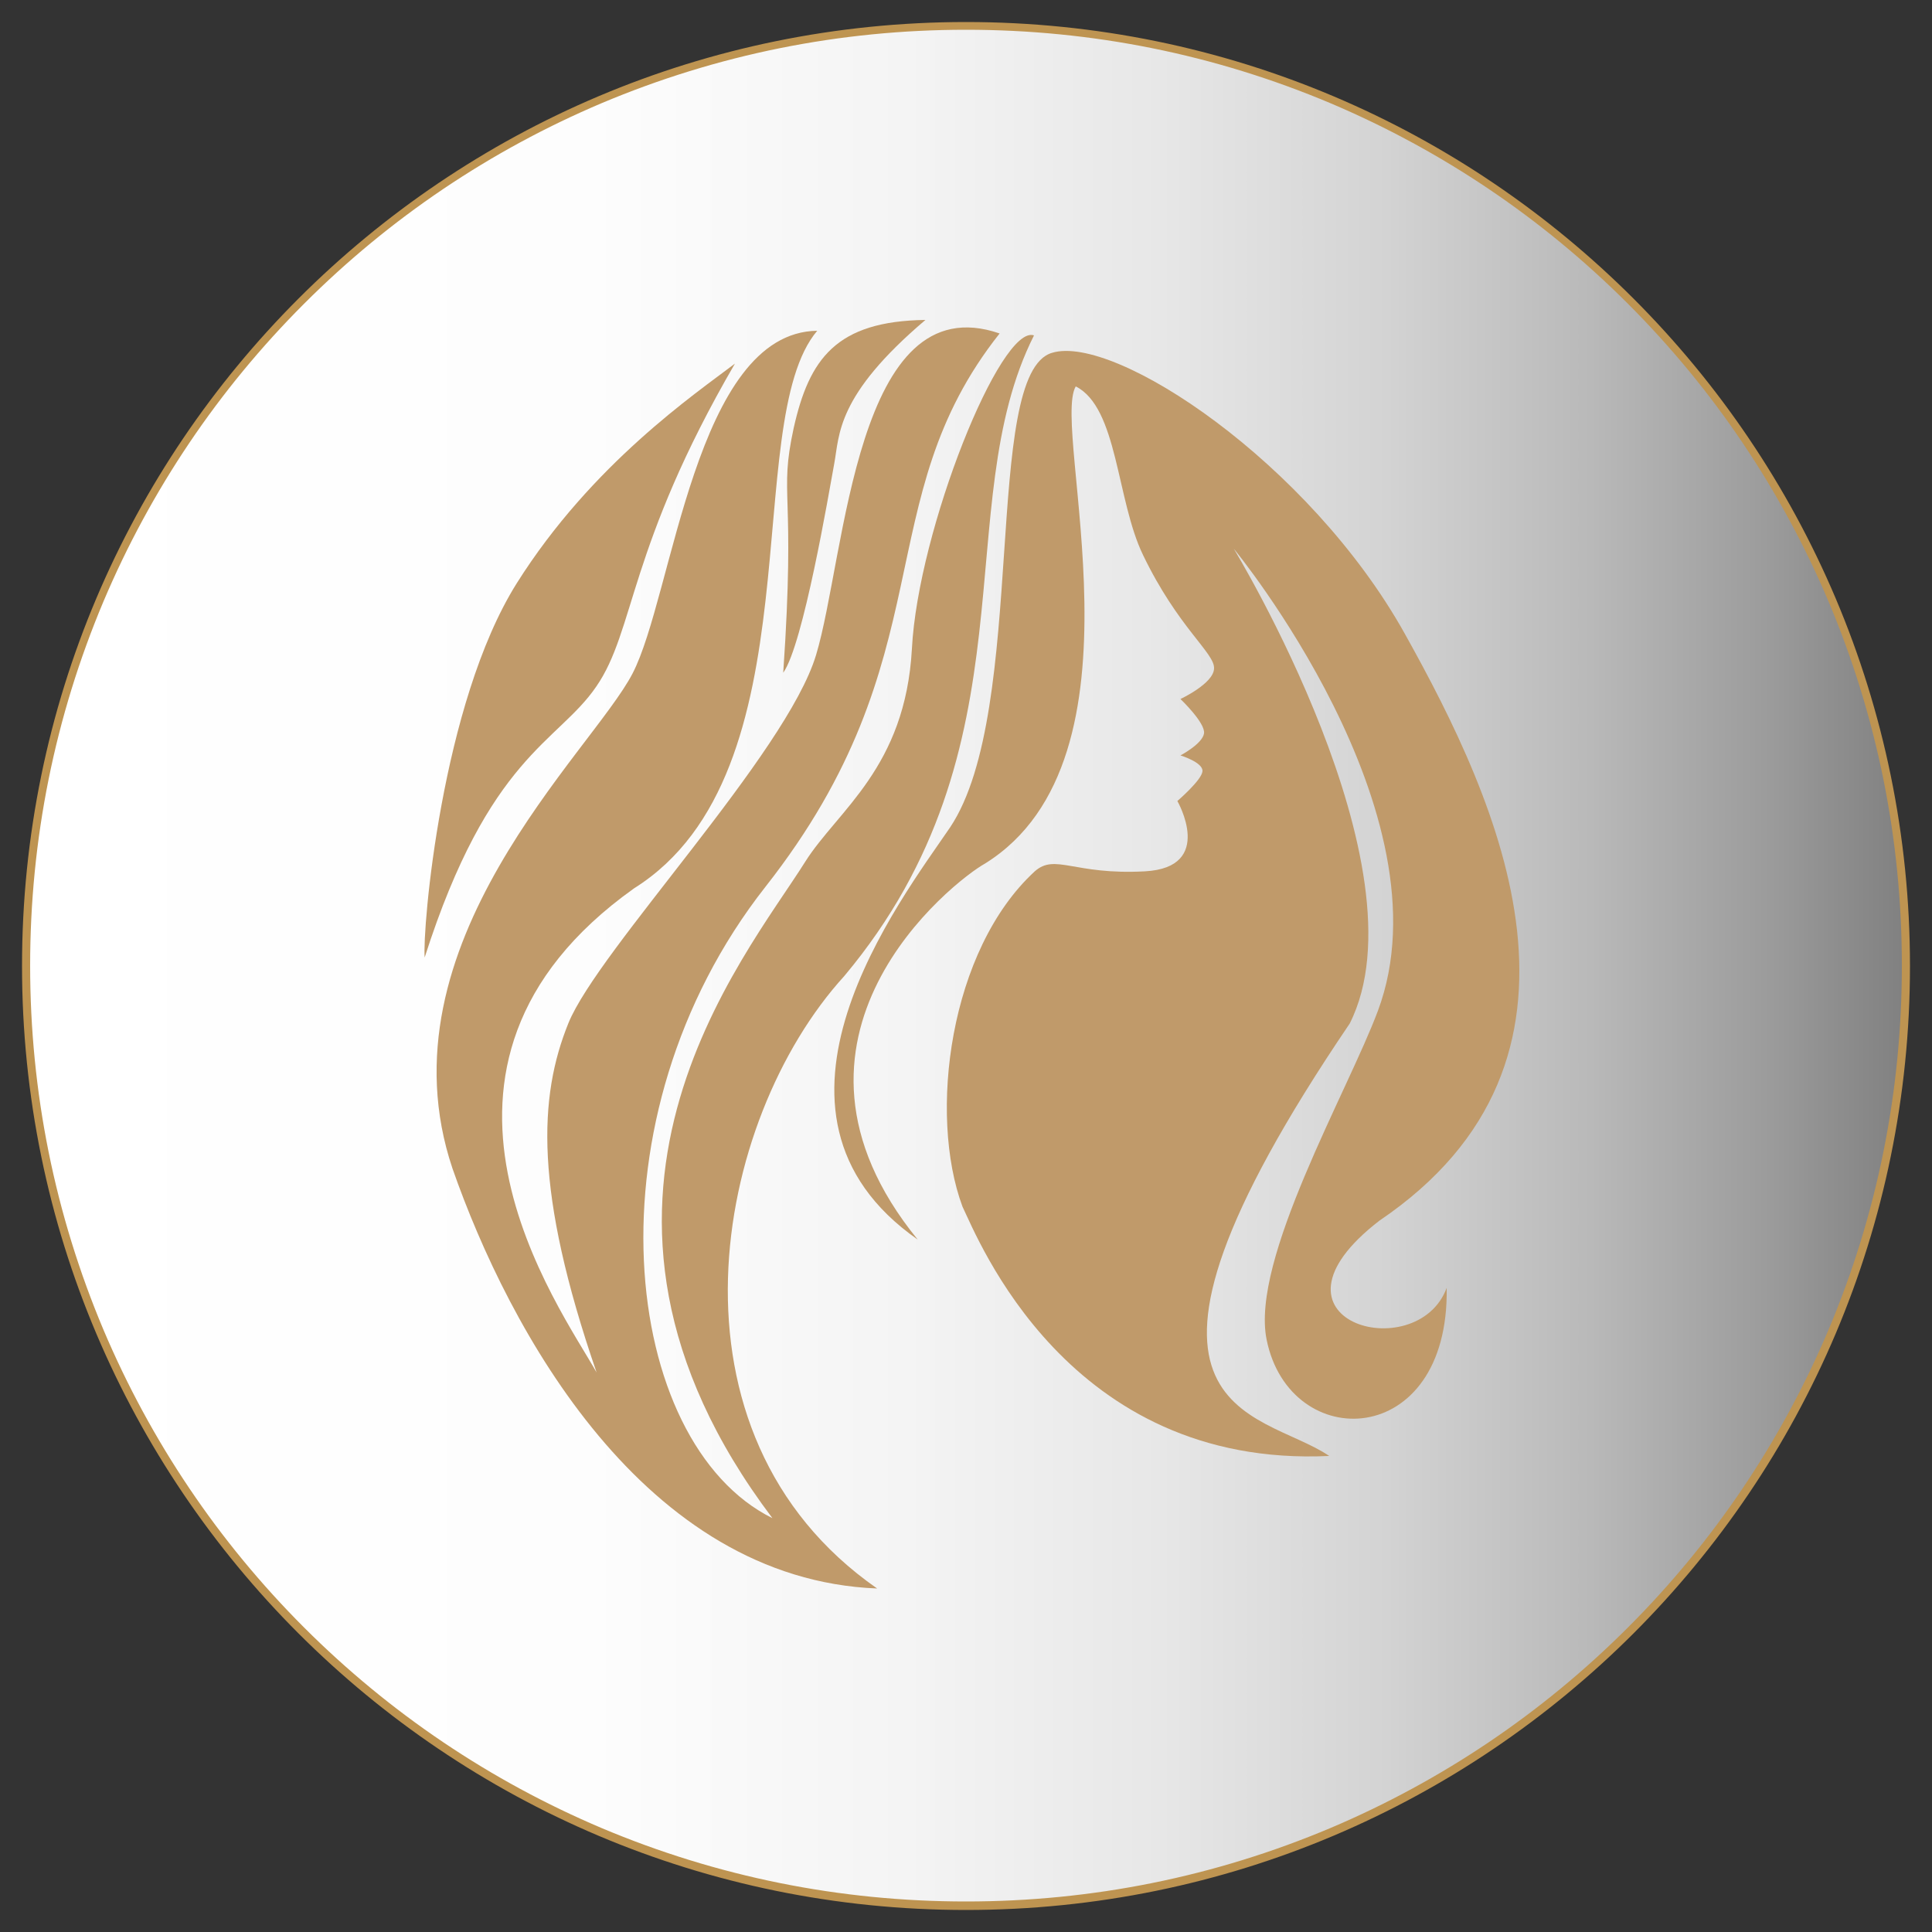 <?xml version="1.0" encoding="utf-8"?>
<!-- Generator: Adobe Illustrator 27.7.0, SVG Export Plug-In . SVG Version: 6.00 Build 0)  -->
<svg version="1.1" id="Layer_1" xmlns="http://www.w3.org/2000/svg" xmlns:xlink="http://www.w3.org/1999/xlink" x="0px" y="0px"
	 viewBox="0 0 500 500" style="enable-background:new 0 0 500 500;" xml:space="preserve">
<rect x="0" y="0" width="500" height="500" fill="#333333" stroke="none"/>
<style type="text/css">
	.st0{fill:url(#SVGID_1_);}
	.st1{fill:#BE9451;}
	.st2{fill:#C09A6A;}
</style>
<g>
	<g>
		<g>
			<linearGradient id="SVGID_1_" gradientUnits="userSpaceOnUse" x1="6.745" y1="250" x2="493.255" y2="250">
				<stop  offset="0" style="stop-color:#FFFFFF"/>
				<stop  offset="0.299" style="stop-color:#FDFDFD"/>
				<stop  offset="0.468" style="stop-color:#F4F4F4"/>
				<stop  offset="0.604" style="stop-color:#E7E7E7"/>
				<stop  offset="0.724" style="stop-color:#D3D3D3"/>
				<stop  offset="0.832" style="stop-color:#B9B9B9"/>
				<stop  offset="0.931" style="stop-color:#9A9A9A"/>
				<stop  offset="1" style="stop-color:#808080"/>
			</linearGradient>
			<path class="st0" d="M250,493.3c-65,0-126.1-25.3-172-71.2C32,376.1,6.7,315,6.7,250S32,123.9,78,78S185,6.7,250,6.7
				S376.1,32,422,78c45.9,45.9,71.2,107,71.2,172c0,65-25.3,126.1-71.2,172C376.1,468,315,493.3,250,493.3z"/>
			<path class="st1" d="M250,7.7c32.7,0,64.4,6.4,94.3,19c28.8,12.2,54.8,29.7,77,51.9s39.7,48.2,51.9,77c12.6,29.9,19,61.6,19,94.3
				s-6.4,64.4-19,94.3c-12.2,28.8-29.7,54.8-51.9,77s-48.2,39.7-77,51.9c-29.9,12.6-61.6,19-94.3,19s-64.4-6.4-94.3-19
				c-28.8-12.2-54.8-29.7-77-51.9s-39.7-48.2-51.9-77c-12.6-29.9-19-61.6-19-94.3s6.4-64.4,19-94.3c12.2-28.8,29.7-54.8,51.9-77
				s48.2-39.7,77-51.9C185.6,14.1,217.3,7.7,250,7.7 M250,5.7C115.1,5.7,5.7,115.1,5.7,250S115.1,494.3,250,494.3
				S494.3,384.9,494.3,250S384.9,5.7,250,5.7L250,5.7z"/>
		</g>
	</g>
	<g>
		<g>
			<path class="st2" d="M245.9,214.1c20.3-30.4,8.1-117.6,26.4-122.8c16.2-4.9,66.5,28.4,91.2,72.6c24.7,44.2,55.1,110.3-6.5,152
				c-33.6,25.9,9.7,38.1,17.4,17.4c0.7,42-40.6,43.1-46.6,13.4c-4.2-20.7,21-64.2,28.8-85.1c19.1-51.1-37.3-119.6-37.3-119.6
				s50.3,82.7,30,122.9c-69.3,102.2-23.2,99.7-5.3,111.9c-67.7,3.2-91-56.5-94.9-64.5c-8.9-23.9-3.4-66.5,18.7-86.8
				c5.3-4.7,10.1,1,28.5,0c18.3-1,8.4-18.2,8.4-18.2s6.3-5.4,6.5-7.7c0.2-2.3-5.7-4.1-5.7-4.1s5.7-3,6.1-5.7
				c0.4-2.7-6.1-8.9-6.1-8.9s8.6-4,8.7-7.9c0.2-4-9.3-10.5-18.4-29.4c-6.9-14.3-6.5-38.1-17.4-43.6c-6.5,11.2,20.3,96.3-23.5,123.5
				c-8.1,4.5-60,45-17.4,97.3C190.4,287.9,233.2,232.8,245.9,214.1z"/>
			<path class="st2" d="M211.5,85.6c-20.3,23.9,0.4,114.3-47.4,144.3c-64.9,46.2-19.1,108.5-9.7,125.3c-16.2-47-15-71.4-7.3-90.4
				c7.7-19,56.4-69.7,64.1-95.3c7.7-25.5,10.1-96.1,47.5-83.2c-34.5,43.5-13.6,83.4-60.6,143.2c-47,59.8-37.5,143.9,1.8,163.4
				c-61.4-81.3-7.3-144.7,8.5-169.9c8.4-13.3,25.9-24.3,27.6-55.1c1.6-30.8,23-84.1,31.6-81.1c-22.3,44.2,0.8,106.2-49.1,165.8
				c-34,37.3-49.1,118.4,8.5,158.5c-60.4-2.4-95.3-66.9-109.9-108.7c-19.5-58,36.1-107.8,46.6-128.1
				C174.2,154.1,179.9,86,211.5,85.6z"/>
			<path class="st2" d="M133.7,151c19.5-31,46.4-49.2,56.5-56.9c-27.7,47.7-25.8,69-35.9,83.6c-10,14.6-27.7,17.9-44.4,70.1
				C109.3,240.5,114.2,182.1,133.7,151z"/>
			<path class="st2" d="M215.9,120c-1.4,7.6-8,46.8-13.2,54.1c3.3-48-1.2-45.3,2.7-63.3c4-17.9,11-27.7,34.1-28
				C216.4,102.4,217.3,112.4,215.9,120z"/>
		</g>
	</g>
</g>
</svg>
